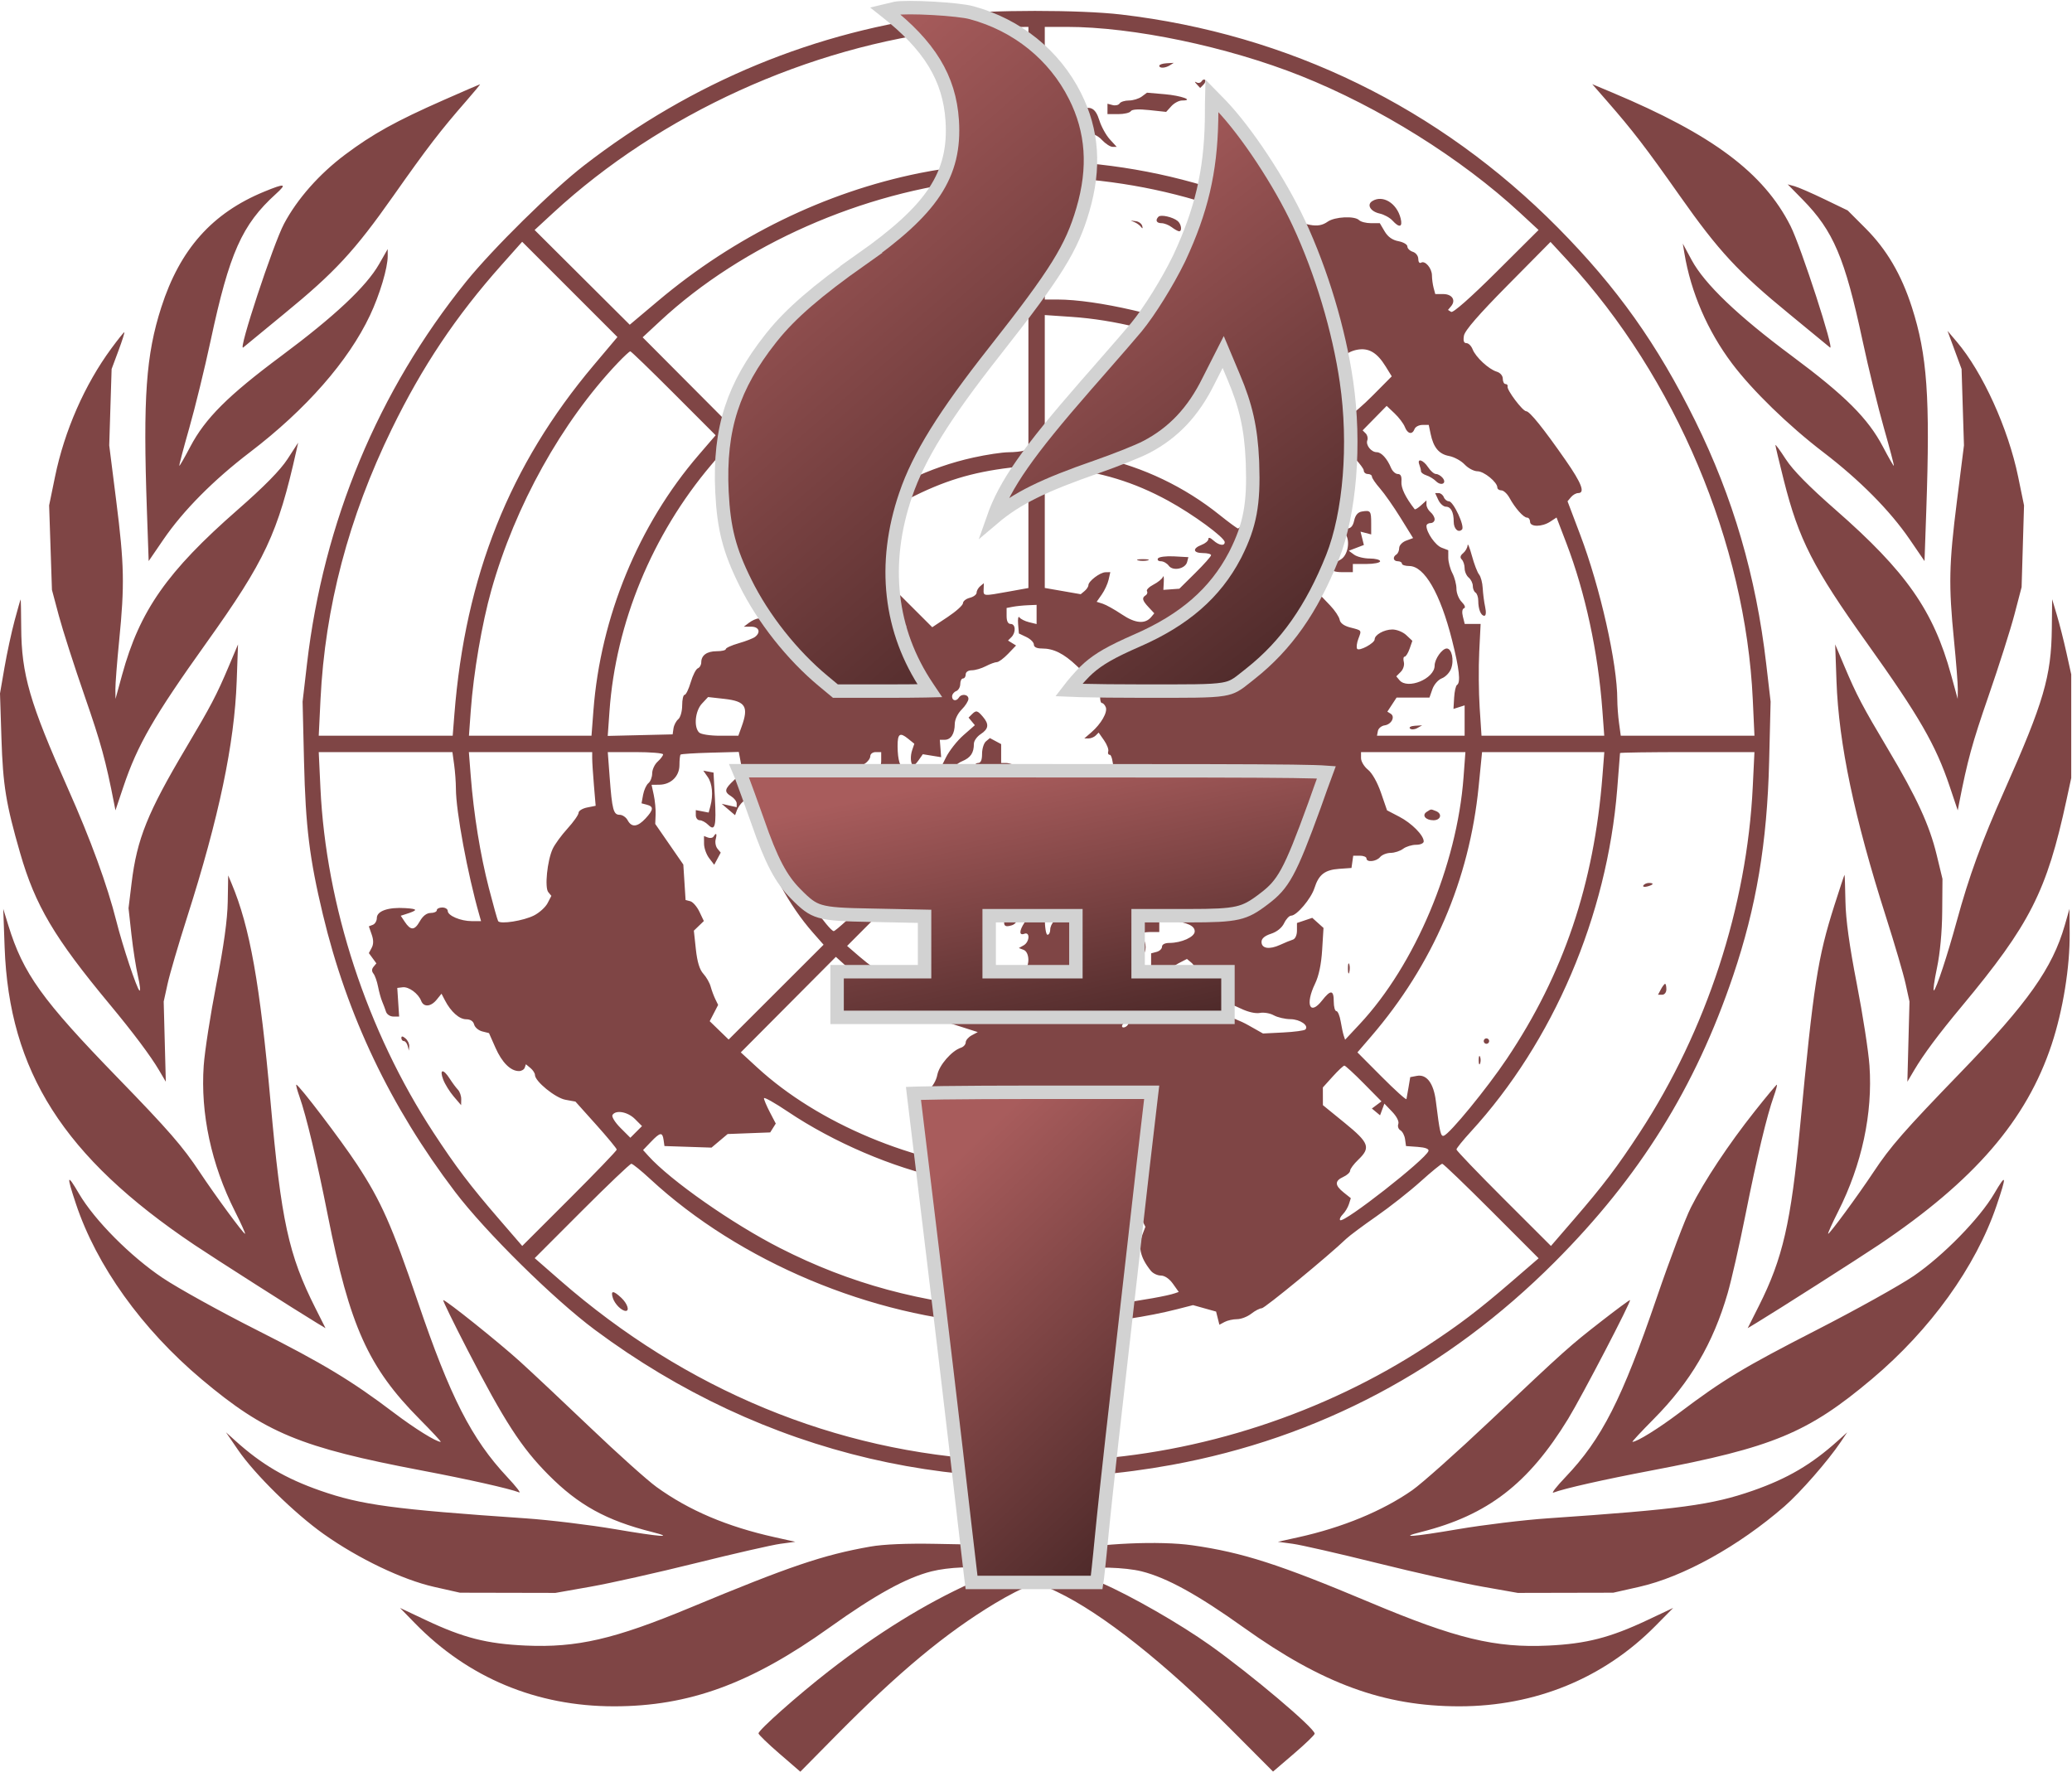 <svg width="760" height="650" viewBox="0 0 760 650" fill="none" xmlns="http://www.w3.org/2000/svg">
<path fill-rule="evenodd" clip-rule="evenodd" d="M348.218 5.353C299.132 11.317 253.92 29.989 214.218 60.693C202.574 69.697 180.693 91.266 170.933 103.36C138.703 143.296 118.643 191.492 112.601 243.506L110.991 257.36L111.516 279.36C112.086 303.225 113.523 314.899 118.413 335.36C127.292 372.514 143.207 405.92 166.896 437.127C178.041 451.809 203.108 476.552 218.218 487.785C279.967 533.692 354.4 551.113 429.8 537.306C483.461 527.48 530.862 502.374 570.245 462.916C601.406 431.697 621.833 398.915 635.706 357.86C644.224 332.653 648.172 309.178 648.909 279.36L649.453 257.36L647.837 243.48C644.083 211.247 635.67 182.452 621.798 154.36C607.916 126.247 593.117 105.43 571.436 83.517C527.868 39.482 472.656 12.536 411.224 5.326C396.059 3.546 362.97 3.56 348.218 5.353ZM350.218 10.971C296.628 17.052 242.163 41.863 202.906 78.076L196.094 84.36L213.541 101.734L230.988 119.109L241.353 110.382C269.453 86.723 302.561 70.533 337.218 63.501C348.013 61.311 367.848 58.874 374.968 58.863L377.218 58.86V34.36V9.86L367.468 9.99C362.105 10.061 354.343 10.502 350.218 10.971ZM383.218 34.36V58.86L385.468 58.861C386.706 58.861 392.668 59.315 398.718 59.87C422.624 62.061 445.297 67.9 466.728 77.384C479.765 83.153 483.363 83.847 487.004 81.297C489.61 79.472 496.878 79.12 498.499 80.741C499.114 81.356 501.078 81.86 502.861 81.86H506.105L507.874 84.855C509.065 86.871 510.717 88.051 512.93 88.466C514.739 88.805 516.218 89.677 516.218 90.404C516.218 91.131 517.118 92.011 518.218 92.36C519.336 92.715 520.218 93.873 520.218 94.986C520.218 96.082 520.671 96.698 521.226 96.355C522.712 95.437 525.216 98.364 525.232 101.039C525.239 102.315 525.517 104.373 525.848 105.61L526.451 107.86H529.366C532.616 107.86 534.093 110.101 532.281 112.284L531.121 113.682L532.28 114.398C532.989 114.837 539.437 109.146 548.891 99.737L564.343 84.36L557.53 78.051C536.006 58.117 505.812 39.252 477.173 27.842C450.259 17.12 415.574 9.86 391.257 9.86H383.218V34.36ZM425.219 24.11C425.218 25.126 427.399 25.031 429.121 23.941L430.525 23.052L427.872 23.206C426.413 23.291 425.219 23.697 425.219 24.11ZM440.749 29.81C440.381 30.405 439.548 30.594 438.899 30.23C438.103 29.783 438.125 30.005 438.968 30.913L440.218 32.26L441.401 31.077C442.052 30.426 442.322 29.631 442.001 29.31C441.681 28.989 441.117 29.214 440.749 29.81ZM162.718 36.698C145.225 44.409 136.677 49.146 126.552 56.742C117.082 63.846 109.058 72.93 104.196 82.052C100.212 89.527 87.098 129.271 89.218 127.447C90.043 126.737 96.793 121.182 104.218 115.104C122.855 99.847 130.015 92.118 144.273 71.86C156.797 54.067 161.518 47.922 171.067 36.986C174.009 33.617 176.259 30.884 176.067 30.914C175.875 30.944 169.868 33.547 162.718 36.698ZM589.372 36.99C598.918 47.922 603.64 54.069 616.163 71.86C630.421 92.118 637.581 99.847 656.218 115.104C663.643 121.182 670.393 126.737 671.218 127.447C673.124 129.087 660.569 90.417 656.743 82.86C646.885 63.392 628.185 49.401 591.372 33.951L584.027 30.868L589.372 36.99ZM418.777 35.429C417.709 36.216 415.598 36.86 414.086 36.86C412.573 36.86 411.034 37.349 410.664 37.947C410.295 38.545 409.143 38.812 408.105 38.541L406.218 38.047V39.954V41.86H410.159C412.327 41.86 414.397 41.379 414.76 40.791C415.188 40.1 417.598 39.956 421.582 40.382L427.743 41.042L429.636 38.951C430.676 37.801 432.448 36.86 433.573 36.86C438.204 36.86 433.292 35.08 427.218 34.557L420.718 33.998L418.777 35.429ZM395.11 40.691C393.244 41.555 390.593 42.513 389.218 42.821C385.456 43.662 386.214 45.318 390.524 45.674C392.671 45.851 394.57 46.613 394.881 47.424C395.202 48.26 396.776 48.86 398.651 48.86C400.791 48.86 402.656 49.698 404.218 51.36C405.51 52.735 407.247 53.86 408.079 53.86H409.592L407.078 51.11C405.695 49.597 403.976 46.484 403.258 44.192C401.735 39.331 399.823 38.51 395.11 40.691ZM359.218 65.981C316.387 70.288 272.24 89.803 242.19 117.714L235.718 123.725L251.361 139.432L267.004 155.138L274.329 148.834C300.116 126.639 334.261 112.61 368.388 110.187L377.218 109.561V87.21V64.86L372.468 64.993C369.855 65.066 363.893 65.51 359.218 65.981ZM383.218 71.412V77.964L386.218 79.01C387.868 79.585 389.218 80.237 389.218 80.458C389.218 81.298 385.173 84.86 384.218 84.86C383.605 84.86 383.218 89.693 383.218 97.36V109.86H387.84C402.185 109.86 428.369 115.9 444.271 122.878C449.467 125.157 454.281 127.259 454.968 127.548C455.745 127.875 456.218 127.254 456.218 125.904C456.218 124.395 456.751 123.822 457.968 124.022C458.93 124.181 460.323 123.931 461.063 123.467C462.75 122.41 467.218 124.679 467.218 126.593C467.218 127.558 466.246 127.891 464.067 127.674C460.673 127.336 459.286 128.972 461.414 130.803C462.131 131.42 466.656 134.578 471.468 137.821L480.218 143.716V141.943C480.218 140.968 479.358 139.392 478.308 138.441C477.257 137.491 476.124 135.621 475.789 134.286C475.454 132.952 474.54 131.86 473.758 131.86C471.488 131.86 470.95 129.985 472.715 128.22L474.339 126.596L471.592 123.728C470.08 122.151 468.028 120.86 467.031 120.86C465.045 120.86 464.792 120.08 466.106 118.007L466.964 116.654L468.903 117.692C471.797 119.24 479.218 127.594 479.218 129.302C479.218 131.162 482.282 132.86 485.638 132.86H488.189L492.712 138.61C495.817 142.559 496.794 144.455 495.829 144.664C493.301 145.209 493.06 151.86 495.568 151.86C496.23 151.86 499.858 148.75 503.631 144.948L510.49 138.036L508.241 134.397C505.076 129.276 502.007 127.489 497.75 128.288C495.837 128.647 493.895 129.616 493.433 130.441C492.019 132.966 489.222 131.031 489.186 127.503C489.169 125.774 488.511 123.51 487.724 122.471C486.738 121.168 486.478 119.241 486.887 116.259L487.479 111.936L484.931 110.775L482.384 109.614L482.932 106.237C483.284 104.069 483.075 102.86 482.349 102.86C481.727 102.86 481.218 101.975 481.218 100.894C481.218 98.088 475.191 91.86 472.475 91.86C470.183 91.86 469.342 89.519 471.218 88.36C473.411 87.004 471.784 85.865 461.468 81.536C441.386 73.109 421.304 68.026 399.794 65.926C393.786 65.34 387.599 64.86 386.044 64.86H383.218V71.412ZM96.916 70.293C77.819 78.146 66.009 91.413 59.162 112.706C53.545 130.172 52.435 145.794 53.878 187.076L54.532 205.792L59.967 197.847C67.206 187.266 78.312 176.07 91.718 165.84C112.249 150.171 127.803 132.431 135.713 115.659C139.301 108.05 142.225 98.257 142.209 93.9L142.199 91.36L139.059 96.86C134.361 105.09 122.745 115.997 103.164 130.565C83.648 145.085 75.25 153.465 69.776 163.882C67.759 167.72 65.963 170.86 65.785 170.86C65.607 170.86 67.23 164.673 69.391 157.11C71.551 149.548 75.101 135.035 77.278 124.86C84.142 92.783 88.76 82.404 101.178 71.152C105.423 67.304 104.592 67.137 96.916 70.293ZM661.218 73.22C672.481 84.694 676.677 94.569 683.158 124.86C685.335 135.035 688.885 149.548 691.045 157.11C693.206 164.673 694.829 170.86 694.651 170.86C694.473 170.86 692.677 167.72 690.66 163.882C685.18 153.453 676.791 145.086 657.272 130.579C637.384 115.799 625.231 104.166 620.481 95.36L617.245 89.36L617.823 92.86C620.193 107.208 626.331 121.407 635.331 133.36C642.762 143.231 656.031 156.127 668.801 165.888C682.144 176.089 693.252 187.299 700.469 197.847L705.904 205.792L706.558 187.076C708.001 145.794 706.891 130.172 701.274 112.706C697.408 100.683 692.029 91.517 684.296 83.772L677.718 77.185L669.218 73.082C664.543 70.825 659.593 68.672 658.218 68.298L655.718 67.618L661.218 73.22ZM503.322 73.774C501.217 75.107 502.703 77.588 506.047 78.322C507.677 78.68 509.802 79.848 510.769 80.917C513.273 83.683 514.553 83.337 513.752 80.11C512.36 74.5 507.163 71.343 503.322 73.774ZM424.938 79.473C423.662 80.749 424.169 81.86 426.027 81.86C427.022 81.86 428.709 82.521 429.777 83.328C430.844 84.136 432.055 84.811 432.468 84.828C433.685 84.88 433.325 82.193 431.962 81.063C430.207 79.606 425.802 78.609 424.938 79.473ZM416.218 81.528C417.043 81.875 418.09 82.655 418.544 83.26C419.075 83.967 419.224 83.825 418.961 82.86C418.736 82.035 417.69 81.255 416.635 81.128L414.718 80.895L416.218 81.528ZM350.788 87.747C350.007 89.01 352.187 90.516 355.968 91.324C358.057 91.771 359.218 91.633 359.218 90.939C359.218 90.346 358.736 89.86 358.147 89.86C357.557 89.86 356.4 89.185 355.575 88.36C353.902 86.687 351.623 86.395 350.788 87.747ZM183.931 97.217C167.19 116.034 154.92 134.377 143.702 157.36C127.88 189.773 119.202 222.713 117.554 256.61L116.91 269.86H141.478H166.047L166.657 262.11C170.65 211.331 186.899 170.573 217.734 133.991L226.473 123.622L209.001 106.15L191.529 88.678L183.931 97.217ZM553.08 104.548C542.407 115.34 537.292 121.233 536.969 123.11C536.641 125.015 536.921 125.86 537.881 125.86C538.644 125.86 539.661 126.873 540.142 128.11C541.257 130.979 546.049 135.433 548.968 136.315C550.291 136.715 551.218 137.791 551.218 138.927C551.218 139.99 551.668 140.86 552.218 140.86C552.768 140.86 553.106 141.258 552.968 141.745C552.615 142.995 558.49 150.808 559.804 150.836C561.09 150.864 566.137 157.141 574.296 168.86C580.152 177.27 581.511 180.86 578.84 180.86C578.083 180.86 576.901 181.537 576.214 182.365L574.965 183.869L579.603 196.115C586.958 215.534 593.218 243.345 593.218 256.599C593.218 258.789 593.504 262.669 593.854 265.22L594.49 269.86H619.008H643.526L642.914 256.61C640.27 199.348 614.607 138.484 575.002 95.548L568.718 88.735L553.08 104.548ZM436.048 106.36C436.921 108.285 438.146 109.86 438.771 109.86C439.397 109.86 440.723 110.76 441.718 111.86C442.713 112.96 444.118 113.86 444.838 113.86C445.559 113.86 447.739 115.257 449.683 116.964L453.218 120.067V118.464C453.218 117.582 452.806 116.86 452.303 116.86C451.8 116.86 450.337 115.964 449.053 114.87C447.769 113.775 445.453 111.921 443.907 110.749C442.327 109.552 441.328 108.015 441.626 107.24C441.988 106.296 441.374 105.86 439.687 105.86C438.159 105.86 437.218 105.288 437.218 104.36C437.218 103.535 436.598 102.86 435.84 102.86H434.462L436.048 106.36ZM361.718 116.547C330.866 120.536 301.593 133.438 277.918 153.481L271.118 159.239L288.407 176.549C297.916 186.07 305.965 193.86 306.293 193.86C306.622 193.86 309.682 191.619 313.095 188.88C325.903 178.601 340.985 171.373 357.024 167.826C361.806 166.768 367.594 165.894 369.886 165.882C372.179 165.87 374.766 165.587 375.636 165.253L377.218 164.646V140.253V115.86L370.968 116.01C367.531 116.092 363.368 116.334 361.718 116.547ZM383.218 140.103V164.646L384.8 165.253C385.67 165.587 388.257 165.87 390.55 165.882C392.842 165.894 398.63 166.768 403.412 167.826C419.451 171.373 434.533 178.601 447.341 188.88C450.754 191.619 453.814 193.86 454.143 193.86C454.471 193.86 462.385 186.196 471.729 176.829L488.718 159.798L482.218 153.759C460.06 133.173 424.894 118.381 392.968 116.22L383.218 115.559V140.103ZM40.818 127.831C31.065 141.08 23.651 157.975 20.18 174.86L18.022 185.36L18.538 200.86L19.053 216.36L21.591 225.86C22.988 231.085 27.257 244.377 31.08 255.399C37.053 272.623 38.768 278.88 41.874 294.795L42.349 297.23L45.264 288.555C50.415 273.225 56.467 262.732 75.654 235.86C97.273 205.582 101.94 195.623 108.695 165.36L109.364 162.36L105.469 168.368C102.835 172.432 96.906 178.462 87.146 187.003C61.293 209.627 51.248 223.977 44.795 247.499L42.365 256.36L42.321 252.86C42.297 250.935 42.926 242.835 43.718 234.86C45.737 214.538 45.579 207.058 42.641 183.778L40.064 163.36L40.502 149.36L40.939 135.36L43.454 128.61C44.838 124.897 45.8 121.86 45.592 121.86C45.384 121.86 43.236 124.547 40.818 127.831ZM716.918 128.36L719.497 135.36L719.934 149.36L720.372 163.36L717.795 183.778C714.857 207.058 714.699 214.538 716.718 234.86C717.51 242.835 718.139 250.935 718.115 252.86L718.071 256.36L715.641 247.499C709.188 223.977 699.143 209.627 673.29 187.003C663.601 178.524 657.606 172.434 655.04 168.463C652.938 165.211 651.218 162.871 651.218 163.263C651.218 163.656 652.602 169.463 654.295 176.168C659.782 197.913 665.044 208.216 684.782 235.86C703.969 262.732 710.021 273.225 715.172 288.555L718.087 297.23L718.562 294.795C721.668 278.883 723.381 272.623 729.344 255.399C733.159 244.377 737.458 230.86 738.898 225.36L741.515 215.36L741.959 200.36L742.404 185.36L740.244 174.86C736.598 157.135 727.227 136.525 717.732 125.353L714.339 121.36L716.918 128.36ZM226.598 133.11C206.059 154.737 188.959 185.468 180.229 216.441C176.772 228.706 173.684 246.769 172.678 260.61L172.006 269.86H194.483H216.96L217.664 260.61C220.274 226.336 234.178 192.547 256.204 166.956L262.489 159.654L247.115 144.257C238.66 135.789 231.493 128.86 231.188 128.86C230.884 128.86 228.818 130.772 226.598 133.11ZM504.216 153.362L499.81 157.852L500.936 158.978C501.555 159.597 501.822 160.73 501.528 161.495C500.864 163.225 502.948 165.86 504.98 165.86C506.669 165.86 508.799 168.194 510.227 171.61C510.745 172.848 511.862 173.86 512.709 173.86C513.783 173.86 514.185 174.714 514.035 176.677C513.859 178.987 515.491 182.381 518.888 186.771C519.063 186.996 520.108 186.364 521.212 185.366L523.218 183.55V185.083C523.218 185.925 523.893 187.175 524.718 187.86C525.543 188.545 526.218 189.725 526.218 190.482C526.218 191.24 525.543 191.86 524.718 191.86C523.893 191.86 523.218 192.332 523.218 192.91C523.218 195.316 526.487 200.012 528.766 200.878L531.218 201.81L531.224 204.585C531.228 206.111 531.903 208.649 532.724 210.224C533.546 211.8 534.218 214.387 534.218 215.974C534.218 217.561 535.09 219.732 536.156 220.798C537.303 221.945 537.647 222.884 536.998 223.1C536.331 223.322 536.167 224.521 536.579 226.163L537.256 228.86H540.17H543.084L542.576 239.11C542.297 244.747 542.37 253.973 542.739 259.61L543.41 269.86H565.92H588.43L587.751 260.61C586.179 239.2 581.471 217.338 574.523 199.186L570.936 189.815L568.612 191.337C565.578 193.325 561.218 193.339 561.218 191.36C561.218 190.535 560.728 189.86 560.128 189.86C558.824 189.86 555.753 186.411 553.672 182.61C552.844 181.098 551.503 179.86 550.692 179.86C549.881 179.86 549.218 179.39 549.218 178.815C549.218 176.865 544.322 172.86 541.938 172.86C540.634 172.86 538.516 171.742 537.232 170.375C535.949 169.009 533.37 167.604 531.501 167.253C527.794 166.558 525.785 164.139 524.737 159.11L524.059 155.86H521.746C520.473 155.86 519.173 156.535 518.856 157.36C518.015 159.553 516.298 159.192 515.294 156.61C514.813 155.372 513.115 153.125 511.521 151.616L508.622 148.873L504.216 153.362ZM260.84 170.56C239.245 196.068 225.855 228.491 223.559 260.833L222.914 269.926L234.816 269.643L246.718 269.36L247.028 267.183C247.199 265.985 247.986 264.467 248.778 263.81C249.578 263.146 250.218 260.892 250.218 258.738C250.218 256.605 250.618 254.86 251.108 254.86C251.597 254.86 252.609 252.778 253.358 250.234C254.106 247.69 255.281 245.392 255.968 245.127C256.656 244.863 257.218 243.884 257.218 242.953C257.218 240.347 259.288 238.86 262.918 238.86C264.733 238.86 266.218 238.508 266.218 238.078C266.218 237.648 268.355 236.683 270.968 235.933C273.581 235.183 276.281 234.13 276.968 233.592C279.16 231.879 278.38 229.86 275.527 229.86H272.836L274.777 228.392C275.844 227.584 277.393 226.893 278.218 226.856C280.755 226.741 284.708 222.681 289.408 215.36C291.879 211.51 295.548 206.405 297.56 204.015C299.572 201.626 301.218 199.371 301.218 199.005C301.218 198.638 293.428 190.558 283.907 181.049L266.597 163.76L260.84 170.56ZM475.707 181.91L458.718 198.961L460.659 200.41C461.727 201.208 462.932 201.86 463.337 201.86C463.741 201.86 465.255 204.36 466.701 207.416C469.919 214.219 472.441 216.86 475.718 216.86C477.093 216.86 478.218 217.31 478.218 217.86C478.218 218.41 479.705 218.86 481.522 218.86H484.826L487.927 222.11C489.632 223.897 491.184 226.232 491.374 227.297C491.598 228.544 492.967 229.555 495.22 230.137C499.612 231.27 499.468 231.072 498.239 234.305C497.67 235.803 497.463 237.447 497.78 237.96C498.438 239.025 504.218 235.923 504.218 234.505C504.218 232.851 507.649 230.924 510.654 230.892C512.293 230.874 514.573 231.785 515.819 232.954L518.048 235.049L517.035 237.954C516.478 239.553 515.658 240.86 515.214 240.86C514.769 240.86 514.636 241.744 514.919 242.824C515.205 243.919 514.706 245.515 513.791 246.43L512.149 248.072L513.306 249.466C516.288 253.059 526.218 248.955 526.218 244.13C526.218 241.738 528.969 237.86 530.666 237.86C532.513 237.86 533.425 242.185 532.238 245.309C531.697 246.732 530.176 248.306 528.859 248.807C527.529 249.312 525.987 251.083 525.393 252.789L524.322 255.86H518.293H512.264L510.57 258.445L508.876 261.031L510.081 261.775C511.844 262.865 510.397 265.693 507.894 266.052C506.708 266.221 505.588 267.148 505.405 268.11L505.071 269.86H521.145H537.218V264.293V258.725L535.173 259.374L533.127 260.024L533.372 255.878C533.507 253.597 533.977 251.509 534.417 251.237C535.83 250.364 535.283 245.413 532.597 234.764C528.29 217.681 522.465 207.61 516.892 207.61C515.421 207.61 514.218 207.216 514.218 206.735C514.218 206.254 513.543 205.86 512.718 205.86C511.02 205.86 510.707 204.294 512.218 203.36C512.768 203.02 513.218 201.955 513.218 200.994C513.218 200.033 514.365 198.822 515.767 198.303L518.315 197.36L513.718 189.937C511.19 185.855 507.793 181.002 506.17 179.152C504.546 177.303 503.218 175.356 503.218 174.825C503.218 174.294 502.543 173.86 501.718 173.86C500.893 173.86 500.218 173.273 500.218 172.556C500.218 171.368 494.249 164.86 493.159 164.86C492.904 164.86 485.051 172.533 475.707 181.91ZM520.611 170.442C520.945 171.312 521.218 172.406 521.218 172.874C521.218 173.342 522.115 174.01 523.212 174.358C524.309 174.706 525.88 175.665 526.704 176.489C528.612 178.397 530.822 177.293 529.144 175.271C528.5 174.495 527.405 173.86 526.711 173.86C526.016 173.86 524.711 172.735 523.81 171.36C522.006 168.607 519.647 167.93 520.611 170.442ZM370.718 171.516C356.466 173.208 346.046 176.401 333.218 183.006C324.443 187.524 311.218 196.927 311.218 198.647C311.218 199.052 318.131 206.287 326.581 214.723L341.944 230.062L347.581 226.32C350.681 224.261 353.218 221.974 353.218 221.237C353.218 220.501 354.343 219.616 355.718 219.271C357.093 218.926 358.218 218.072 358.218 217.374C358.218 216.676 358.815 215.609 359.545 215.003L360.872 213.902L360.795 216.131C360.706 218.714 360.5 218.695 369.968 216.987L377.218 215.679V193.27V170.86L375.468 171.01C374.506 171.092 372.368 171.32 370.718 171.516ZM383.218 193.223V215.655L389.811 216.803L396.404 217.951L397.811 216.783C398.585 216.141 399.218 215.18 399.218 214.648C399.218 213.172 403.492 209.931 405.487 209.893L407.256 209.86L406.637 212.61C406.296 214.122 405.17 216.569 404.134 218.048L402.25 220.735L404.484 221.442C405.713 221.831 408.866 223.595 411.492 225.361C416.429 228.683 420.031 228.996 422.271 226.297L423.384 224.955L421.301 222.719C418.974 220.221 418.742 219.272 420.234 218.35C420.793 218.004 421.004 217.322 420.702 216.833C420.4 216.345 421.477 215.26 423.095 214.424C424.713 213.587 426.261 212.33 426.534 211.631C426.807 210.932 426.96 211.71 426.874 213.36L426.718 216.36L429.652 216.147L432.586 215.933L438.402 210.178C441.601 207.012 444.218 204.071 444.218 203.641C444.218 203.212 442.868 202.86 441.218 202.86C437.573 202.86 437.291 201.163 440.718 199.86C442.093 199.337 443.218 198.379 443.218 197.73C443.218 196.997 443.91 197.177 445.047 198.205C447.089 200.053 449.218 200.387 449.218 198.859C449.218 197.148 437.527 188.588 428.414 183.624C415.898 176.808 404.144 173.211 388.468 171.398L383.218 170.791V193.223ZM527.562 183.352C528.198 184.723 529.457 185.848 530.361 185.852C532.195 185.861 533.218 187.841 533.218 191.383C533.218 193.988 534.909 195.569 536.255 194.223C537.391 193.087 533.101 183.862 531.437 183.861C530.732 183.86 529.896 183.185 529.58 182.36C529.263 181.535 528.42 180.86 527.705 180.86H526.406L527.562 183.352ZM499.534 187.62C498.065 187.863 497.139 188.944 496.705 190.921C496.256 192.964 495.457 193.86 494.082 193.86H492.105L493.528 195.893C495.374 198.527 494.343 203.799 491.697 205.265C486.965 207.884 487.19 209.86 492.218 209.86H496.218V208.36V206.86H501.218C503.968 206.86 506.218 206.41 506.218 205.86C506.218 205.31 504.504 204.86 502.409 204.86C500.314 204.86 497.727 204.219 496.659 203.435L494.718 202.009L497.491 200.951L500.264 199.892L499.65 197.446L499.036 195L500.991 195.511L502.945 196.022V191.916C502.945 187.389 502.71 187.093 499.534 187.62ZM538.309 199.988C538.259 200.883 537.524 202.191 536.676 202.895C535.606 203.783 535.452 204.494 536.176 205.218C536.749 205.791 537.218 207.24 537.218 208.438C537.218 209.635 537.893 211.175 538.718 211.86C539.543 212.545 540.218 213.923 540.218 214.923C540.218 215.924 540.668 217.02 541.218 217.36C541.768 217.7 542.218 219.04 542.218 220.337C542.218 223.447 543.188 225.86 544.438 225.86C545.051 225.86 545.171 224.589 544.743 222.61C544.357 220.823 543.957 217.727 543.854 215.732C543.75 213.737 543.15 211.484 542.521 210.725C541.892 209.967 540.707 206.874 539.888 203.853C539.07 200.832 538.359 199.092 538.309 199.988ZM300.467 209.967C291.239 221.833 287.424 231.203 295.218 222.86L298.02 219.86H301.713H305.406L312.886 225.322L320.366 230.785L322.292 229.582L324.218 228.379L326.281 229.667C327.415 230.375 329.272 230.66 330.408 230.3L332.474 229.644L319.61 216.752C312.535 209.661 306.402 203.86 305.981 203.86C305.56 203.86 303.079 206.608 300.467 209.967ZM424.744 204.819C424.39 205.391 424.864 205.86 425.799 205.86C426.733 205.86 428.04 206.601 428.702 207.507C430.223 209.587 434.78 208.648 435.436 206.121L435.894 204.36L430.641 204.069C427.75 203.908 425.098 204.246 424.744 204.819ZM417.468 205.549C418.43 205.801 420.006 205.801 420.968 205.549C421.93 205.298 421.143 205.092 419.218 205.092C417.293 205.092 416.506 205.298 417.468 205.549ZM445.693 211.886L441.761 215.912L442.842 217.636C444.675 220.561 447.536 220.13 449.731 216.599L451.744 213.36L454.959 213.048C456.728 212.877 458.972 213.201 459.946 213.768L461.718 214.799L459.468 214.83L457.218 214.86V216.891C457.218 218.009 456.543 219.182 455.718 219.498C454.893 219.815 454.218 220.94 454.218 221.999C454.218 225.259 457.03 230.86 458.667 230.86H460.218V227.36C460.218 225.435 460.668 223.86 461.218 223.86C461.768 223.86 462.218 224.262 462.218 224.753C462.218 226.076 465.415 227.063 466.426 226.052C468.043 224.435 465.464 216.866 461.752 212.336L458.084 207.86H453.854H449.624L445.693 211.886ZM478.218 212.86C478.218 213.41 479.091 213.86 480.159 213.86C481.227 213.86 482.378 213.41 482.718 212.86C483.069 212.293 482.228 211.86 480.777 211.86C479.37 211.86 478.218 212.31 478.218 212.86ZM5.359 227.61C4.215 231.872 2.542 239.635 1.64 244.86L0 254.36L0.531 270.86C1.086 288.101 2.191 294.878 7.378 312.86C12.943 332.148 19.907 343.92 40.212 368.36C48.818 378.718 55.252 387.305 58.346 392.564L60.82 396.768L60.431 382.064L60.042 367.36L61.471 360.86C62.257 357.285 65.488 346.26 68.65 336.36C80.305 299.868 85.997 272.773 86.819 249.86L87.303 236.36L83.925 244.36C79.452 254.95 77.363 258.934 68.198 274.357C54.144 298.008 50.234 307.717 48.275 323.831L47.146 333.117L48.209 342.738C48.794 348.03 49.874 354.936 50.608 358.084C51.342 361.232 51.591 363.59 51.16 363.324C50.221 362.744 44.969 346.97 42.68 337.86C39.385 324.742 33.233 307.898 24.922 289.242C10.877 257.712 7.876 247.36 7.777 230.111C7.744 224.475 7.655 219.862 7.578 219.861C7.5 219.861 6.502 223.348 5.359 227.61ZM752.596 230.575C752.399 248.061 749.614 257.583 735.274 289.81C726.83 308.786 722.261 321.3 717.73 337.86C714.288 350.439 710.234 362.732 709.348 363.28C708.956 363.522 709.459 359.814 710.467 355.04C711.605 349.649 712.335 341.813 712.394 334.36L712.49 322.36L710.342 313.483C707.717 302.629 703.035 292.468 692.532 274.827C683.079 258.95 681.017 255.027 676.511 244.36L673.133 236.36L673.617 249.86C674.439 272.773 680.131 299.868 691.786 336.36C694.948 346.26 698.179 357.285 698.965 360.86L700.394 367.36L700.005 382.064L699.616 396.768L702.098 392.564C705.543 386.73 711.017 379.379 719.563 369.111C744.598 339.031 750.736 326.943 757.963 293.485L759.718 285.36V266.36V247.36L757.947 239.36C756.972 234.96 755.397 228.757 754.447 225.575L752.718 219.79L752.596 230.575ZM371.468 222.566L369.218 222.999V225.93C369.218 227.868 369.726 228.86 370.718 228.86C372.533 228.86 372.699 231.979 370.976 233.702L369.735 234.943L371.209 235.854L372.683 236.765L369.763 239.813C368.158 241.489 366.304 242.86 365.645 242.86C364.986 242.86 363.158 243.532 361.582 244.354C360.007 245.175 357.706 245.85 356.468 245.854C355.137 245.857 354.218 246.473 354.218 247.36C354.218 248.185 353.768 248.86 353.218 248.86C352.668 248.86 352.218 249.774 352.218 250.891C352.218 252.009 351.543 253.182 350.718 253.498C349.893 253.815 349.218 254.701 349.218 255.467C349.218 257.078 350.81 257.328 351.718 255.86C352.66 254.336 355.218 254.668 355.218 256.315C355.218 257.115 354.093 258.894 352.718 260.269C351.258 261.729 350.212 263.932 350.203 265.565C350.183 269.145 348.782 271.34 346.51 271.351L344.718 271.36L344.963 274.546L345.208 277.733L341.846 277.187L338.484 276.642L336.874 278.94C335.989 280.205 335.071 281.041 334.836 280.8C333.959 279.898 333.85 277.289 334.598 275.082L335.371 272.804L333.049 270.924C330.062 268.505 329.215 269.114 329.232 273.669C329.251 278.811 330.21 281.86 331.809 281.86C332.556 281.86 333.853 283.188 334.692 284.81C336.598 288.496 336.593 288.86 334.639 288.86H333.059L333.74 292.11C334.488 295.683 339.173 303.604 342.109 306.262L343.978 307.953L344.68 304.213C345.723 298.654 349.311 293.036 352.543 291.903C354.097 291.358 355.114 290.501 354.804 289.999C354.494 289.497 354.91 288.531 355.729 287.851C356.548 287.171 357.218 285.095 357.218 283.238C357.218 280.902 357.681 279.86 358.718 279.86C359.755 279.86 360.218 278.818 360.218 276.482C360.218 274.625 360.864 272.569 361.654 271.913L363.09 270.721L365.154 271.826L367.218 272.93V276.395V279.86H369.064C370.08 279.86 372.377 280.592 374.17 281.486L377.429 283.112L376.138 283.91L374.847 284.708L376.032 286.136L377.217 287.564L376.148 290.632C375.56 292.319 374.498 293.922 373.79 294.194C373.081 294.466 372.204 296.544 371.842 298.813C371.431 301.377 370.527 303.182 369.45 303.586C368.497 303.944 367.183 304.939 366.529 305.798L365.34 307.36L363.161 306.028L360.982 304.696L359.9 305.778C359.305 306.373 357.313 306.86 355.474 306.86C353.33 306.86 351.202 307.721 349.541 309.261L346.951 311.663L352.335 315.233C359.507 319.989 368.039 322.812 377.468 323.55L385.218 324.156V321.977C385.218 320.778 385.893 319.538 386.718 319.222C387.563 318.897 388.218 317.409 388.218 315.812C388.218 314.253 388.668 312.7 389.218 312.36C389.768 312.02 390.218 311.033 390.218 310.166C390.218 309.299 391.456 307.433 392.968 306.02L395.718 303.451L401.718 303.706L407.718 303.961L409.468 299.904C410.43 297.672 411.218 294.526 411.218 292.912C411.218 291.298 411.776 289.633 412.458 289.212C413.294 288.695 412.888 288.256 411.208 287.862L408.718 287.279L408.416 282.069C408.249 279.204 407.649 276.86 407.082 276.86C406.515 276.86 406.25 276.298 406.492 275.61C406.734 274.923 406.042 273.088 404.952 271.533L402.972 268.706L401.895 269.783C401.303 270.375 400.12 270.858 399.268 270.855L397.718 270.85L400.309 268.605C403.874 265.515 406.314 261.275 405.6 259.412C405.272 258.559 404.616 257.86 404.141 257.86C403.666 257.86 403.377 256.173 403.498 254.11L403.718 250.36L401.649 250.064C400.252 249.864 399.216 250.569 398.457 252.236L397.333 254.703L395.099 254.119L392.865 253.535L394.976 252.754C396.137 252.324 397.544 251.119 398.103 250.076L399.118 248.178L394.918 244.203C390.16 239.7 386.463 237.86 382.171 237.86C380.262 237.86 379.218 237.349 379.218 236.415C379.218 235.62 377.98 234.379 376.468 233.658L373.718 232.346L373.436 228.853C373.281 226.932 373.506 225.853 373.936 226.456C374.366 227.059 375.956 227.855 377.468 228.225L380.218 228.898V225.379V221.86L376.968 221.996C375.18 222.071 372.706 222.327 371.468 222.566ZM257.468 258.08C254.985 260.739 254.399 266.641 256.418 268.66C257.109 269.351 260.418 269.86 264.217 269.86H270.816L272.017 266.539C274.683 259.166 273.474 257.213 265.706 256.342L259.718 255.671L257.468 258.08ZM356.442 262.036L355.266 263.212L356.421 264.605L357.576 265.997L353.376 269.678C351.066 271.703 348.173 275.385 346.947 277.86L344.718 282.36L342.07 282.667C337.791 283.162 337.114 291.076 341.257 292.16C343.205 292.669 344.013 291.705 347.707 284.459C348.936 282.048 350.894 280.057 352.835 279.247C356.039 277.908 357.218 276.174 357.218 272.801C357.218 271.759 358.343 270.169 359.718 269.268C362.656 267.343 362.863 265.637 360.496 262.871C358.497 260.537 358.036 260.442 356.442 262.036ZM517.173 267.214C517.644 267.685 518.834 267.615 519.832 267.056L521.638 266.045L518.979 266.203C517.511 266.29 516.702 266.742 517.173 267.214ZM117.536 289.11C119.576 332.265 134.646 378.202 158.952 415.36C167.187 427.949 172.389 434.813 183.071 447.182L191.553 457.004L208.885 439.693C218.418 430.172 226.218 422.059 226.218 421.664C226.218 421.269 222.809 417.146 218.643 412.5L211.067 404.054L207.393 403.383C203.692 402.706 196.218 396.618 196.218 394.279C196.218 393.633 195.47 392.487 194.555 391.732L192.893 390.36L192.472 391.61C192.241 392.297 191.289 392.86 190.357 392.86C187.28 392.86 184.142 389.745 181.735 384.302L179.361 378.934L176.884 378.312C175.522 377.97 174.182 376.829 173.906 375.775C173.587 374.554 172.529 373.86 170.986 373.86C168.465 373.86 165.365 371.095 163.206 366.92L161.944 364.48L160.171 366.67C158.036 369.306 155.404 369.51 154.485 367.11C153.463 364.441 149.954 361.853 147.718 362.121L145.718 362.36L146.06 367.61L146.402 372.86H144.278C143.111 372.86 141.904 372.072 141.596 371.11C141.288 370.148 140.654 368.46 140.186 367.36C139.717 366.26 139.031 363.785 138.661 361.86C138.29 359.935 137.534 357.798 136.98 357.11C136.302 356.268 136.313 355.451 137.013 354.607L138.053 353.354L136.674 351.469L135.295 349.584L136.33 347.651C137.043 346.319 137.042 344.794 136.327 342.744L135.29 339.769L136.754 339.208C137.559 338.899 138.218 337.783 138.218 336.728C138.218 334.144 142.379 332.692 148.654 333.086C153.464 333.389 153.454 333.833 148.604 335.372L146.99 335.885L148.44 338.067C150.632 341.369 152.038 341.339 153.967 337.949C155.105 335.949 156.505 334.87 157.968 334.866C159.206 334.863 160.218 334.41 160.218 333.86C160.218 333.31 161.118 332.86 162.218 332.86C163.318 332.86 164.222 333.423 164.226 334.11C164.237 335.853 168.951 337.86 173.034 337.86H176.451L175.809 335.61C171.48 320.45 167.236 297.533 167.224 289.25C167.221 286.989 166.932 283.051 166.582 280.5L165.946 275.86H141.428H116.91L117.536 289.11ZM172.665 284.61C173.765 298.701 176.152 313.468 179.303 325.691C180.92 331.961 182.455 337.435 182.715 337.854C183.479 339.091 192.033 337.739 195.893 335.771C197.853 334.771 200.083 332.747 200.848 331.272L202.239 328.59L201.112 327.233C199.726 325.562 200.726 315.681 202.719 311.36C203.48 309.71 205.929 306.353 208.161 303.9C210.392 301.447 212.218 298.848 212.218 298.125C212.218 297.402 213.628 296.528 215.352 296.183L218.486 295.556L217.852 288.057C217.503 283.933 217.218 279.501 217.218 278.209V275.86H194.6H171.981L172.665 284.61ZM223.624 285.11C224.516 297.021 225.007 298.86 227.291 298.86C228.312 298.86 229.629 299.76 230.218 300.86C231.676 303.584 233.84 303.371 236.766 300.214C239.729 297.017 239.845 295.837 237.264 295.162L235.31 294.651L235.888 291.505C236.205 289.775 237.085 287.86 237.842 287.25C238.599 286.639 239.218 285.021 239.218 283.655C239.218 282.288 240.118 280.355 241.218 279.36C242.318 278.365 243.218 277.17 243.218 276.705C243.218 276.24 238.653 275.86 233.075 275.86H222.931L223.624 285.11ZM249.636 276.777C249.406 277.006 249.218 278.734 249.218 280.616C249.218 284.719 246.095 287.777 241.857 287.827L238.995 287.86L239.803 291.61C240.247 293.673 240.549 296.9 240.474 298.782L240.336 302.204L245.488 309.656L250.639 317.108L251.053 323.61L251.467 330.112L253.194 330.564C254.145 330.813 255.653 332.548 256.546 334.421L258.17 337.827L256.337 339.593L254.503 341.36L255.237 348.164C255.739 352.818 256.606 355.662 257.98 357.164C259.084 358.372 260.293 360.485 260.666 361.86C261.039 363.235 261.809 365.311 262.377 366.474L263.41 368.588L261.865 371.577L260.319 374.565L263.79 377.93L267.262 381.295L284.673 363.905L302.084 346.515L298.167 342.064C289.412 332.118 281.92 318.292 277.729 304.344C276.244 299.403 274.841 294.747 274.611 293.997L274.194 292.635L272.594 293.963C271.714 294.693 270.685 296.127 270.307 297.148L269.62 299.006L267.169 296.918L264.718 294.829L267.468 295.453L270.218 296.077V294.709C270.218 293.957 269.318 292.779 268.218 292.092C265.517 290.405 265.687 289.458 269.296 286.085L272.374 283.208L271.679 279.503L270.984 275.798L260.519 276.079C254.763 276.233 249.866 276.548 249.636 276.777ZM319.218 277.352C319.218 278.172 318.318 279.405 317.218 280.092C314.439 281.828 314.599 284.869 317.468 284.828C320.96 284.779 323.218 282.49 323.218 279V275.86H321.218C320.112 275.86 319.218 276.527 319.218 277.352ZM499.218 278.072C499.218 279.289 500.368 281.202 501.774 282.323C503.291 283.532 505.232 286.978 506.545 290.791L508.759 297.22L513.238 299.555C517.815 301.939 522.204 306.368 522.213 308.61C522.216 309.314 520.992 309.86 519.409 309.86C517.864 309.86 515.727 310.521 514.659 311.328C513.592 312.136 511.536 312.811 510.09 312.828C508.645 312.846 506.903 313.535 506.218 314.36C504.822 316.042 501.218 316.403 501.218 314.86C501.218 314.31 500.124 313.86 498.788 313.86H496.357L496.038 316.11L495.718 318.36L491.22 318.68C485.926 319.056 483.717 320.771 482.137 325.731C480.896 329.626 475.628 335.86 473.576 335.86C472.889 335.86 471.735 337.098 471.011 338.61C470.196 340.312 468.365 341.791 466.206 342.491C463.882 343.245 462.718 344.242 462.718 345.478C462.718 347.924 465.576 348.381 469.529 346.567C471.283 345.762 473.393 344.896 474.218 344.644C475.088 344.378 475.718 343.001 475.718 341.364V338.543L478.526 337.599L481.334 336.655L483.395 338.507L485.456 340.36L484.961 348.402C484.634 353.708 483.743 357.941 482.342 360.84C478.674 368.431 480.452 372.69 484.911 366.993C488.084 362.938 489.218 363.035 489.218 367.36C489.218 369.285 489.648 370.86 490.173 370.86C490.698 370.86 491.408 372.548 491.751 374.61C492.093 376.673 492.6 379.035 492.876 379.86L493.378 381.36L498.682 375.688C519.05 353.907 534.419 317.404 536.818 285.11L537.505 275.86H518.361H499.218V278.072ZM542.366 288.455C538.97 322.689 525.568 353.843 502.907 380.18L497.899 386L506.803 394.946C511.701 399.866 515.786 403.547 515.881 403.126C515.976 402.705 516.327 400.723 516.66 398.722L517.267 395.084L519.705 394.618C523.299 393.931 525.85 397.321 526.661 403.86C528.084 415.34 528.453 416.949 529.578 416.583C531.778 415.869 545.39 399.251 552.696 388.36C573.5 357.348 584.671 324.306 587.771 284.61L588.455 275.86H566.035H543.615L542.366 288.455ZM594.218 276.215C594.218 276.41 593.752 282.372 593.182 289.465C589.443 335.98 569.73 382.101 539.481 415.101C536.586 418.259 534.218 421.189 534.218 421.612C534.218 422.035 542.018 430.172 551.551 439.693L568.883 457.004L577.365 447.182C588.064 434.792 593.265 427.928 601.475 415.36C625.935 377.914 640.782 332.491 642.903 288.61L643.52 275.86H618.869C605.311 275.86 594.218 276.02 594.218 276.215ZM399.218 283.048C399.218 285.701 403.23 291.844 404.968 291.853C406.701 291.863 406.536 291.118 404.268 288.683C403.195 287.532 402.034 285.301 401.688 283.725C400.949 280.359 399.218 279.885 399.218 283.048ZM259.593 284.985C261.272 287.382 261.656 291.622 260.564 295.7L259.938 298.04L257.578 297.588L255.218 297.137V298.999C255.218 300.022 255.861 300.86 256.647 300.86C257.432 300.86 258.823 301.608 259.737 302.522C262.275 305.059 262.773 303.091 262.218 292.723L261.718 283.38L259.843 283.022L257.968 282.665L259.593 284.985ZM386.203 290.378L384.903 291.945L385.961 293.003L387.019 294.061L387.71 291.885C388.09 290.688 388.199 289.507 387.952 289.26C387.705 289.014 386.918 289.517 386.203 290.378ZM280.765 293.86C281.968 300.348 286.337 312.283 290.277 319.846C294.167 327.314 303.865 340.909 305.75 341.537C306.292 341.718 313.671 334.921 322.146 326.432L337.556 310.998L333.698 305.396L329.84 299.794L327.856 301.778C326.66 302.974 325.842 305.187 325.795 307.351L325.718 310.941L323.468 311.509L321.218 312.077V314.768C321.218 317.375 319.656 319.86 318.018 319.86C317.578 319.86 317.218 318.537 317.218 316.919C317.218 315.301 316.754 313.691 316.187 313.341C315.582 312.967 315.428 311.255 315.815 309.196L316.473 305.687L314.095 306.024L311.718 306.36L312.03 308.602L312.341 310.844L310.53 310.168C308.415 309.379 305.952 306.26 305.168 303.38C304.786 301.977 303.759 301.348 301.806 301.319L298.993 301.279L297.574 298.569L296.154 295.86H290.638H285.122L282.619 293.11L280.115 290.36L280.765 293.86ZM523.34 297.764C521.399 298.993 522.868 300.86 525.777 300.86C528.517 300.86 529.133 298.425 526.636 297.467C524.721 296.732 525.009 296.706 523.34 297.764ZM261.745 306.816C261.42 307.342 260.493 307.519 259.686 307.209L258.218 306.646L258.24 309.503C258.252 311.074 259.097 313.446 260.118 314.773L261.973 317.187L263.165 314.959L264.357 312.732L263.169 311.301C262.516 310.514 262.218 308.968 262.506 307.865C263.066 305.727 262.716 305.245 261.745 306.816ZM363.218 313.784C363.218 316.32 365.271 317.314 368.72 316.449C371.827 315.669 371.951 314.252 368.968 313.605C367.73 313.337 365.93 312.786 364.968 312.382L363.218 311.646V313.784ZM396.873 315.689C393.451 319.47 395.623 322.478 399.649 319.534C400.917 318.607 401.255 317.553 400.773 316.034C399.931 313.381 399.033 313.302 396.873 315.689ZM326.206 331.409L310.718 346.959L315.218 350.847C329.184 362.913 350.891 371.984 369.468 373.517L377.218 374.156V371.251V368.346L372.718 368.703C369.671 368.946 368.218 368.671 368.218 367.854C368.218 367.189 367.543 366.905 366.718 367.222L365.218 367.797V363.829C365.218 361.646 365.668 359.86 366.218 359.86C366.768 359.86 367.218 358.91 367.218 357.749V355.637L370.794 356.308C373.026 356.727 374.905 356.535 375.794 355.797C377.826 354.11 377.611 349.225 375.468 348.4L373.718 347.726L375.468 346.743C377.662 345.511 377.889 341.665 375.718 342.498C373.78 343.242 373.803 341.423 375.771 338.419L377.324 336.049L376.463 332.705L375.602 329.36L372.66 329.062C364.374 328.224 348.697 321.552 345.248 317.396C344.547 316.551 343.46 315.86 342.833 315.86C342.207 315.86 334.724 322.857 326.206 331.409ZM83.535 330.729C83.423 337.299 82.102 346.875 79.377 360.86C77.181 372.135 75.085 385.635 74.721 390.86C73.497 408.409 77.5 427.086 86.174 444.298C88.375 448.664 90.045 452.367 89.886 452.526C89.523 452.889 78.951 438.513 73.216 429.86C67.021 420.51 61.789 414.496 43.209 395.361C15.383 366.706 8.509 357.124 3.038 339.36L1.19 333.36L1.692 347.36C3.328 392.997 23.344 424.406 71.315 456.614C78.539 461.464 108.953 480.86 116.057 485.147L119.395 487.162L115.668 479.761C105.839 460.244 103.141 447.851 99.256 404.36C95.367 360.825 91.661 340.036 84.941 324.052L83.699 321.098L83.535 330.729ZM672.833 332.11C666.71 351.349 665.203 361.071 660.242 413.36C656.905 448.53 653.906 461.581 645.166 478.963L641.045 487.16L644.382 485.146C651.484 480.859 681.899 461.463 689.121 456.614C724.188 433.07 743.355 410.846 752.542 383.08C756.69 370.542 759.247 354.727 759.147 342.232L759.076 333.36L757.353 339.36C752.846 355.064 743.768 367.901 719.218 393.284C698.439 414.769 693.413 420.513 687.22 429.86C681.485 438.513 670.913 452.889 670.55 452.526C670.391 452.367 672.061 448.664 674.262 444.298C682.936 427.086 686.939 408.409 685.715 390.86C685.351 385.635 683.258 372.135 681.064 360.86C678.344 346.882 677.019 337.258 676.897 330.611C676.798 325.249 676.65 320.861 676.566 320.861C676.482 320.86 674.803 325.923 672.833 332.11ZM438.885 322.527C436.566 324.845 443.45 333.752 446.62 332.536C447.464 332.212 448.42 332.378 448.745 332.904C449.07 333.43 450.464 333.86 451.843 333.86H454.351L454.034 331.11L453.718 328.36L451.759 328.534C450.681 328.629 449.168 327.806 448.396 326.704L446.992 324.7L444.605 325.299L442.218 325.898V323.879C442.218 321.936 440.267 321.145 438.885 322.527ZM602.776 324.767C602.467 325.265 603.116 325.438 604.217 325.15C606.552 324.539 606.847 323.86 604.777 323.86C603.984 323.86 603.084 324.268 602.776 324.767ZM399.468 326.351C397.679 327.128 396.218 328.508 396.218 329.419V331.074L394.468 330.338C391.269 328.994 388.283 328.627 385.736 329.266L383.218 329.898V336.379C383.218 340.033 383.654 342.86 384.218 342.86C384.768 342.86 385.218 342.015 385.218 340.982C385.218 339.95 385.849 338.581 386.62 337.941C387.391 337.302 388.304 335.655 388.648 334.282L389.275 331.786L391.469 333.323C392.676 334.168 394.575 334.845 395.691 334.827C398.282 334.784 402.575 331.247 401.718 329.86C401.359 329.279 402.112 327.932 403.392 326.865C406.218 324.51 404.286 324.257 399.468 326.351ZM368.617 336.407C367.834 339.526 368.441 340.241 371.143 339.384C373.584 338.609 373.912 335.34 371.636 334.467C369.353 333.591 369.318 333.613 368.617 336.407ZM425.218 339.348V341.86H421.718C418.348 341.86 417.135 343.073 419.218 344.36C419.768 344.7 420.218 346.076 420.218 347.419C420.218 348.762 419.768 349.86 419.218 349.86C418.668 349.86 418.218 350.787 418.218 351.919C418.218 353.175 417.784 353.71 417.106 353.291C416.495 352.913 415.65 353.161 415.229 353.843C414.144 355.598 415.188 358.86 416.835 358.86C417.595 358.86 418.218 359.535 418.218 360.36C418.218 361.185 418.861 361.86 419.647 361.86C420.432 361.86 421.718 362.503 422.504 363.289L423.932 364.717L431.075 360.6C438.327 356.419 439.35 355.045 436.79 352.92L435.362 351.734L432.238 353.349C430.521 354.238 428.865 355.616 428.56 356.412C428.252 357.214 426.714 357.86 425.111 357.86H422.218V353.766V349.673L424.218 349.15C425.318 348.862 426.218 348.004 426.218 347.243C426.218 346.41 427.283 345.86 428.897 345.86C433.348 345.86 438.218 343.652 438.218 341.634C438.218 339.609 435.825 338.476 429.468 337.493L425.218 336.836V339.348ZM289.155 368.484L271.718 386.004L277.718 391.525C300.085 412.107 335.321 426.831 368.468 429.445L377.218 430.135V428.532V426.929L372.196 426.263C369.433 425.896 366.932 425.206 366.637 424.728C366.341 424.251 363.7 423.86 360.766 423.86H355.432L354.856 422.36C354.54 421.535 353.342 420.86 352.194 420.86H350.107L348.029 415.86C346.886 413.11 345.561 410.86 345.085 410.86C344.608 410.86 344.218 410.06 344.218 409.083C344.218 408.105 342.815 406.074 341.1 404.569L337.982 401.833L340.563 399.803C342.051 398.633 343.423 396.283 343.804 394.252C344.469 390.706 349.106 385.375 352.468 384.29C353.43 383.979 354.218 383.096 354.218 382.328C354.218 381.559 355.213 380.398 356.43 379.747L358.641 378.563L348.68 375.384C333.849 370.651 319.898 362.987 310.25 354.27L306.592 350.965L289.155 368.484ZM398.218 353.876C398.218 354.435 399.793 355.643 401.718 356.561L405.218 358.23L405.102 360.795C405.029 362.405 404.819 362.726 404.538 361.657C404.291 360.72 403.106 359.672 401.904 359.327C400.702 358.983 398.336 358.079 396.648 357.319L393.578 355.937L389.648 357.08C383.749 358.797 383.085 359.617 383.42 364.772L383.718 369.36L387.566 369.676C390.053 369.881 392.036 369.43 393.171 368.402C395.48 366.313 398.218 367.444 398.218 370.486V372.898L400.968 372.291C408.141 370.708 422.548 365.42 420.718 365.042C419.618 364.815 418.493 364.343 418.218 363.994C417.357 362.903 413.304 360.86 411.982 360.852C411.287 360.848 409.692 359.048 408.438 356.852L406.158 352.86H402.188C400.005 352.86 398.218 353.317 398.218 353.876ZM494.413 355.36C494.433 357.01 494.657 357.564 494.911 356.591C495.165 355.618 495.148 354.268 494.874 353.591C494.6 352.914 494.393 353.71 494.413 355.36ZM609.218 362.86L608.148 364.86H609.683C610.551 364.86 611.218 363.991 611.218 362.86C611.218 361.76 611.009 360.86 610.753 360.86C610.498 360.86 609.807 361.76 609.218 362.86ZM440.615 365.453C441.026 366.524 440.55 367.222 439.161 367.585L437.095 368.125L441.406 370.158C443.778 371.275 447.254 372.378 449.131 372.608C451.007 372.838 454.955 374.388 457.903 376.051L463.263 379.076L470.673 378.702C474.749 378.496 478.403 378.009 478.793 377.618C480.222 376.19 476.875 373.859 473.346 373.825C471.35 373.805 468.593 373.165 467.218 372.402C465.843 371.639 463.547 371.248 462.117 371.533C460.568 371.841 457.762 371.203 455.179 369.955C452.794 368.803 450.263 367.86 449.554 367.86C448.846 367.86 446.793 366.962 444.992 365.864C441.033 363.45 439.802 363.334 440.615 365.453ZM411.718 375.86C411.378 376.41 411.55 376.86 412.1 376.86C412.65 376.86 413.378 376.41 413.718 375.86C414.058 375.31 413.886 374.86 413.336 374.86C412.786 374.86 412.058 375.31 411.718 375.86ZM147.218 380.738C147.218 381.355 147.635 381.86 148.145 381.86C148.654 381.86 149.277 382.648 149.529 383.61L149.986 385.36L150.102 383.732C150.166 382.837 149.543 381.545 148.718 380.86C147.682 380 147.218 379.962 147.218 380.738ZM544.218 381.86C544.218 382.41 544.668 382.86 545.218 382.86C545.768 382.86 546.218 382.41 546.218 381.86C546.218 381.31 545.768 380.86 545.218 380.86C544.668 380.86 544.218 381.31 544.218 381.86ZM542.376 388.86C542.376 390.235 542.603 390.798 542.88 390.11C543.158 389.423 543.158 388.298 542.88 387.61C542.603 386.923 542.376 387.485 542.376 388.86ZM488.834 394.863L485.218 398.866L485.226 402.113L485.234 405.36L493.218 411.86C502.195 419.168 502.846 420.926 498.218 425.36C496.568 426.941 495.218 428.753 495.218 429.387C495.218 430.02 494.093 431.052 492.718 431.678C489.518 433.136 489.554 434.756 492.846 437.381L495.475 439.476L494.781 441.662C494.399 442.864 493.388 444.547 492.533 445.402C491.679 446.256 491.241 447.216 491.56 447.535C492.839 448.814 522.951 425.237 523.955 422.171C524.206 421.404 522.812 420.871 520.031 420.671L515.718 420.36L515.372 417.86C515.181 416.485 514.413 415.011 513.663 414.584C512.914 414.157 512.566 413.117 512.889 412.274C513.24 411.36 512.327 409.54 510.631 407.77L507.785 404.798L506.991 406.943L506.198 409.088L504.697 407.842L503.196 406.597L504.957 405.287L506.718 403.977L500.247 397.418C496.688 393.811 493.478 390.86 493.113 390.86C492.749 390.86 490.823 392.661 488.834 394.863ZM162.555 395.946C163.195 397.643 164.937 400.456 166.427 402.196L169.137 405.36L169.177 403.181C169.2 401.983 168.65 400.408 167.955 399.681C167.26 398.955 165.9 397.122 164.932 395.61C162.565 391.912 161.112 392.118 162.555 395.946ZM109.807 402.11C112.364 409.352 116.224 425.524 120.25 445.86C128.268 486.362 135.106 501.551 153.821 520.435C158.413 525.069 161.938 528.86 161.654 528.86C159.988 528.86 152.135 523.979 144.509 518.203C128.94 506.412 118.564 500.156 93.992 487.746C80.749 481.057 65.331 472.521 59.729 468.775C47.903 460.867 34.67 447.546 28.968 437.809C24.533 430.235 24.319 430.928 27.832 441.496C35.39 464.237 52.049 487.493 74.01 505.96C97.343 525.58 110.227 530.914 154.718 539.369C171.841 542.623 186.722 545.965 190.44 547.392C191.198 547.683 189.249 545.178 186.108 541.825C172.96 527.792 165.124 512.434 153.216 477.36C143.797 449.615 139.747 440.477 130.92 427.057C125.074 418.168 109.617 397.86 108.697 397.86C108.482 397.86 108.982 399.773 109.807 402.11ZM643.623 407.61C633.997 419.758 625.165 433.069 620.214 442.888C618.127 447.029 612.502 461.879 607.715 475.888C594.963 513.21 587.52 527.842 574.178 541.82C570.892 545.263 568.917 547.806 569.789 547.471C573.708 545.967 588.239 542.69 605.718 539.369C650.27 530.902 663.077 525.592 686.548 505.858C708.043 487.785 724.693 464.648 732.301 442.279C736.145 430.979 735.981 430.102 731.468 437.809C726.136 446.914 712.782 460.57 701.969 467.976C696.912 471.44 680.837 480.39 666.247 487.865C639.508 501.565 632.004 506.093 615.927 518.227C608.293 523.988 600.437 528.86 598.782 528.86C598.498 528.86 602.023 525.069 606.615 520.435C620.045 506.884 628.373 492.708 633.696 474.339C635.102 469.487 638.04 456.544 640.226 445.576C644.404 424.605 648.082 409.216 650.615 402.11C651.448 399.773 651.954 397.86 651.739 397.86C651.524 397.86 647.872 402.247 643.623 407.61ZM280.218 402.826C280.218 403.361 281.193 405.668 282.384 407.954L284.55 412.11L283.529 413.735L282.508 415.36L274.704 415.655L266.9 415.95L263.938 418.442L260.976 420.934L252.347 420.647L243.718 420.36L243.398 418.11C242.977 415.141 242.158 415.269 238.735 418.843L235.877 421.826L237.797 423.958C245.946 433.003 268.601 448.86 286.107 457.772C311.839 470.871 337.713 477.876 369.468 480.342L377.218 480.943V458.57V436.197L365.468 435.018C359.006 434.369 350.343 433.128 346.218 432.258C327.467 428.307 305.723 418.992 288.968 407.733C284.156 404.499 280.218 402.291 280.218 402.826ZM224.651 408.968C224.275 409.577 225.596 411.704 227.587 413.696L231.207 417.316L233.346 415.176L235.486 413.037L232.897 410.448C230.237 407.788 225.866 407.003 224.651 408.968ZM383.885 424.527C383.518 424.893 383.218 426.243 383.218 427.527V429.86H386.071C387.641 429.86 391.692 429.571 395.075 429.217L401.226 428.574L400.185 427.32C399.613 426.631 398.314 426.284 397.298 426.549C396.283 426.815 394.071 426.318 392.384 425.446C389.217 423.808 385.053 423.358 383.885 424.527ZM213.41 444.168L196.123 461.476L205.42 469.596C251.471 509.811 306.561 532.588 364.935 535.546L377.254 536.17L376.986 511.265L376.718 486.36L365.218 485.709C319.697 483.13 271.232 462.765 238.502 432.462C235.174 429.381 232.056 426.86 231.574 426.86C231.091 426.86 222.917 434.649 213.41 444.168ZM521.023 433.4C517.029 436.997 509.742 442.735 504.829 446.15C499.916 449.566 494.958 453.26 493.811 454.36C487.158 460.74 463.907 479.86 462.801 479.86C462.079 479.86 460.344 480.76 458.945 481.86C457.547 482.96 455.206 483.86 453.745 483.86C452.283 483.86 450.227 484.32 449.177 484.882L447.267 485.904L446.661 483.489L446.055 481.074L441.827 479.89L437.599 478.707L431.658 480.227C421.17 482.912 407.026 485.04 395.218 485.709L383.718 486.36L383.45 511.265L383.182 536.17L395.501 535.546C440.174 533.282 485.798 518.361 523.323 493.743C535.365 485.843 542.368 480.519 554.54 470.007L564.362 461.525L547.051 444.193C537.53 434.66 529.412 426.86 529.012 426.86C528.612 426.86 525.017 429.803 521.023 433.4ZM392.468 435.15L383.218 436.134V458.497C383.218 470.797 383.555 480.855 383.968 480.85C393.903 480.713 425.219 476.377 431.039 474.332L432.36 473.868L430.221 470.864C428.916 469.031 427.194 467.86 425.805 467.86C424.553 467.86 422.896 467.072 422.123 466.11C418.178 461.197 417.336 457.31 419.171 452.484L420.124 449.978L418.598 446.919C417.758 445.237 416.703 443.86 416.253 443.86C415.803 443.86 415.165 442.786 414.836 441.473L414.237 439.086L410.705 438.424C408.762 438.059 406.625 436.883 405.955 435.81C405.285 434.738 404.058 433.929 403.227 434.013C402.397 434.097 397.555 434.609 392.468 435.15ZM339.761 440.791C339.444 441.303 339.643 442.004 340.202 442.35C340.761 442.695 341.218 442.276 341.218 441.419C341.218 439.662 340.618 439.404 339.761 440.791ZM360.854 461.354C361.17 462.176 361.838 462.595 362.339 462.285C363.388 461.637 362.546 459.86 361.19 459.86C360.69 459.86 360.539 460.532 360.854 461.354ZM224.796 476.106C225.487 478.284 227.94 480.763 229.468 480.828C231.031 480.894 230.126 478.123 227.904 476.034C224.939 473.25 223.897 473.274 224.796 476.106ZM171.471 495.11C185.033 521.385 191.226 530.945 201.175 540.961C212.192 552.052 222.367 557.672 239.069 561.892C247.967 564.14 242.108 563.706 225.668 560.898C216.346 559.306 201.518 557.51 192.718 556.908C144.302 553.593 132.517 552.004 117.517 546.765C104.763 542.311 95.972 537.148 86.306 528.436L82.894 525.36L87.306 531.812C93.411 540.741 108.061 555.124 118.762 562.698C131.535 571.737 147.629 579.434 159.218 582.047L168.718 584.189L186.218 584.226L203.718 584.263L216.718 581.967C223.868 580.705 241.208 576.818 255.252 573.329C269.295 569.84 283.245 566.655 286.252 566.249L291.718 565.513L284.218 563.848C266.693 559.957 252.738 554.027 240.785 545.391C237.448 542.98 226.618 533.274 216.718 523.822C206.818 514.37 195.118 503.375 190.718 499.388C182.901 492.306 163.604 476.86 162.572 476.86C162.286 476.86 166.291 485.072 171.471 495.11ZM587.532 484.499C575.618 493.774 574.394 494.87 546.491 521.23C534.267 532.78 521.442 544.199 517.991 546.607C507.088 554.217 492.408 560.278 476.218 563.855L468.718 565.513L474.184 566.249C477.191 566.655 491.141 569.84 505.184 573.329C519.228 576.818 536.568 580.705 543.718 581.967L556.718 584.263L574.218 584.226L591.718 584.189L601.218 582.047C617.369 578.405 637.681 567.156 654.502 552.535C660.334 547.467 670.523 535.81 675.196 528.86L677.549 525.36L674.134 528.436C664.446 537.159 655.67 542.312 642.919 546.765C627.919 552.004 616.134 553.593 567.718 556.908C558.918 557.51 544.09 559.306 534.768 560.898C518.328 563.706 512.469 564.14 521.367 561.892C545.663 555.754 560.632 544.219 575.183 520.423C580.233 512.165 598.618 476.86 597.868 476.86C597.58 476.86 592.929 480.298 587.532 484.499ZM319.218 567.278C301.928 570.33 289.661 574.488 253.218 589.648C225.312 601.256 211.601 604.418 192.816 603.576C178.58 602.939 169.999 600.751 156.218 594.248L146.718 589.765L152.218 595.403C171.719 615.391 196.804 625.86 225.197 625.86C252.714 625.86 275.417 617.565 304.218 596.99C321.103 584.927 332.421 578.695 341.678 576.362C347.86 574.804 357.676 574.402 363.09 575.484L366.213 576.109L356.465 580.497C339.416 588.172 321.878 599.018 303.936 612.982C292.58 621.82 278.218 634.56 278.218 635.795C278.218 636.235 281.669 639.575 285.888 643.217L293.558 649.84L306.638 636.594C329.633 613.307 346.818 599.016 364.964 588.088C369.779 585.189 375.343 582.324 377.33 581.722L380.942 580.626L387.751 583.876C404.268 591.759 427.245 609.953 451.782 634.577L466.945 649.795L474.582 643.253C478.782 639.655 482.218 636.343 482.218 635.893C482.218 633.868 459.058 614.3 443.86 603.485C432.846 595.648 414.825 585.304 404.097 580.663L394.15 576.36L396.434 575.71C400.686 574.499 412.766 574.852 418.758 576.362C428.015 578.695 439.333 584.927 456.218 596.99C485.019 617.565 507.722 625.86 535.239 625.86C563.137 625.86 588.259 615.562 607.218 596.355L613.718 589.77L604.218 594.25C590.625 600.662 581.834 602.924 567.968 603.579C548.414 604.503 534.124 601.049 502.506 587.754C469.208 573.753 455.838 569.451 437.406 566.805C425.448 565.088 403.186 566.07 390.468 568.875L380.218 571.135L369.968 568.857L359.718 566.579L343.218 566.267C332.592 566.065 324.048 566.425 319.218 567.278Z" fill="#7F4545"/>
<path d="M325.481 253.491C330.934 253.491 335.883 253.449 339.464 253.384C340.033 253.374 340.566 253.361 341.06 253.35C340.784 252.937 340.494 252.504 340.19 252.063L340.175 252.042C326.264 231.4 323.531 206.825 332.167 181.537V181.536C336.992 167.33 346.408 152.228 364.825 128.858C387.637 99.889 393.075 90.94 397.177 76.962C401.706 61.531 400.756 48.048 394.306 35.23L394.305 35.228C386.737 20.177 373.093 9.18 356.405 4.674L356.386 4.668L356.365 4.662C354.12 4.015 348.267 3.392 342.158 3.053C339.163 2.887 336.199 2.794 333.72 2.795C331.184 2.796 329.349 2.899 328.476 3.064C327.603 3.253 326.123 3.613 324.662 3.968L324.919 4.171C340.892 16.683 348.26 28.631 349.273 44.194V44.196C349.91 54.057 348.126 62.307 342.743 70.422C337.441 78.414 328.741 86.129 315.888 95.191H315.889C299.73 106.598 289.983 115.024 283.264 123.423L283.262 123.425L282.591 124.27C275.725 132.976 271.076 141.164 268.235 149.908C265.304 158.933 264.256 168.68 264.809 180.384C265.486 193.848 267.486 201.754 273.4 213.667L273.402 213.672C279.925 226.887 290.548 240.316 301.991 249.81L301.992 249.811L306.425 253.491H325.481Z" fill="url(#paint0_linear_269_201)" stroke="#D2D2D2" stroke-width="4.927"/>
<path d="M418.62 253.486C436.138 253.486 443.909 253.584 448.566 252.805C452.224 252.192 453.643 251.129 457.153 248.315L458.803 246.995C471.752 236.737 481.149 223.422 488.744 204.393C495.133 188.247 497.222 162.866 493.884 140.013V140.01C491.144 121.088 484.711 99.639 476.398 81.814V81.814C469.377 66.744 457.203 48.336 447.885 38.595C446.455 37.119 445.35 35.954 444.468 35.062C444.417 36.817 444.431 39.212 444.412 42.457V42.464L444.385 44.296C444.019 63.077 440.603 77.366 432.648 94.474L432.642 94.485L432.636 94.498L432.255 95.283C428.241 103.479 421.647 114.168 416.792 120.063C415.74 121.356 409.294 128.827 401.744 137.439L398.442 141.198C376.978 165.786 368.679 177.644 364.321 190.069C373.041 182.68 383.064 177.881 402.202 171.238C409.401 168.723 417.565 165.48 420.505 163.928L420.51 163.926C430.406 158.731 437.688 151.074 443.293 139.695L443.299 139.683L443.306 139.669L446.255 133.859L448.663 129.114L450.723 134.02L452.541 138.347C456.945 148.71 458.849 157.045 459.367 168.854L459.413 170.008C459.676 177.33 459.463 182.996 458.505 188.16C457.542 193.353 455.847 197.933 453.257 203.111L453.252 203.12L453.249 203.128L452.91 203.784C445.73 217.491 434.399 227.362 417.178 234.88H417.179C407.533 239.1 403.129 241.667 399.255 245.057C397.626 246.488 395.276 249.056 393.306 251.462C392.837 252.035 392.399 252.589 392.004 253.104C393.259 253.16 394.799 253.214 396.591 253.26C402.027 253.4 409.7 253.486 418.62 253.486Z" fill="url(#paint1_linear_269_201)" stroke="#D2D2D2" stroke-width="4.927"/>
<path d="M450.409 373.163V356.41H417.455V335.873H435.963C445.13 335.873 450.173 335.688 453.885 334.84C457.411 334.034 459.809 332.611 463.601 329.704L463.619 329.69C467.238 326.966 469.568 324.578 472.12 319.908C474.757 315.082 477.602 307.872 482.124 295.436C483.825 290.567 485.492 286.004 486.506 283.277C484.35 283.12 480.599 283 474.184 282.914C459.647 282.719 431.809 282.697 378.899 282.697H271.086L271.727 284.221L271.747 284.266L271.763 284.312C272.809 287.099 275.591 294.66 277.852 301.097L277.856 301.11C282.944 315.855 286.528 322.445 291.678 327.676L291.684 327.682C295.507 331.591 297.557 333.281 300.86 334.249C304.426 335.294 309.526 335.525 319.625 335.7H319.632L336.717 336.047L339.13 336.096V356.41H307.043V373.163H450.409ZM362.821 335.873H394.632V356.41H362.821V335.873Z" fill="url(#paint2_linear_269_201)" stroke="#D2D2D2" stroke-width="4.927"/>
<path d="M402.24 580.429L402.246 580.388L402.268 580.301C402.268 580.301 402.294 580.179 402.342 579.853C402.386 579.558 402.438 579.168 402.497 578.688C402.617 577.728 402.762 576.45 402.924 574.943C403.086 573.438 403.264 571.712 403.45 569.858L404.027 564.01C404.809 555.835 406.633 539.081 408.02 526.684L408.021 526.677C411.836 493.378 416.259 454.268 419.207 428.251L419.208 428.243C420.681 415.595 422.07 403.608 422.332 401.513V401.514L422.437 400.64H378.815C366.03 400.64 354.421 400.704 346.012 400.812C341.805 400.867 338.411 400.931 336.074 401.004C335.704 401.015 335.363 401.029 335.051 401.041C335.088 401.356 335.126 401.696 335.169 402.059C335.407 404.06 335.732 406.722 336.079 409.587C346.139 492.582 349.695 522.854 353.859 559.197C354.816 567.549 355.847 576.148 356.113 578.448L356.362 580.429H402.24Z" fill="url(#paint3_linear_269_201)" stroke="#D2D2D2" stroke-width="4.927"/>
<defs>
<linearGradient id="paint0_linear_269_201" x1="332.325" y1="0.331" x2="579.195" y2="282.705" gradientUnits="userSpaceOnUse">
<stop stop-color="#A85C5C"/>
<stop offset="1" stop-color="#080303"/>
</linearGradient>
<linearGradient id="paint1_linear_269_201" x1="428.612" y1="30.941" x2="641.193" y2="303.973" gradientUnits="userSpaceOnUse">
<stop stop-color="#A85C5C"/>
<stop offset="1" stop-color="#080303"/>
</linearGradient>
<linearGradient id="paint2_linear_269_201" x1="378.571" y1="280.233" x2="415.27" y2="458.603" gradientUnits="userSpaceOnUse">
<stop stop-color="#A85C5C"/>
<stop offset="1" stop-color="#080303"/>
</linearGradient>
<linearGradient id="paint3_linear_269_201" x1="378.772" y1="398.176" x2="558.576" y2="586.664" gradientUnits="userSpaceOnUse">
<stop stop-color="#A85C5C"/>
<stop offset="1" stop-color="#080303"/>
</linearGradient>
</defs>
</svg>
